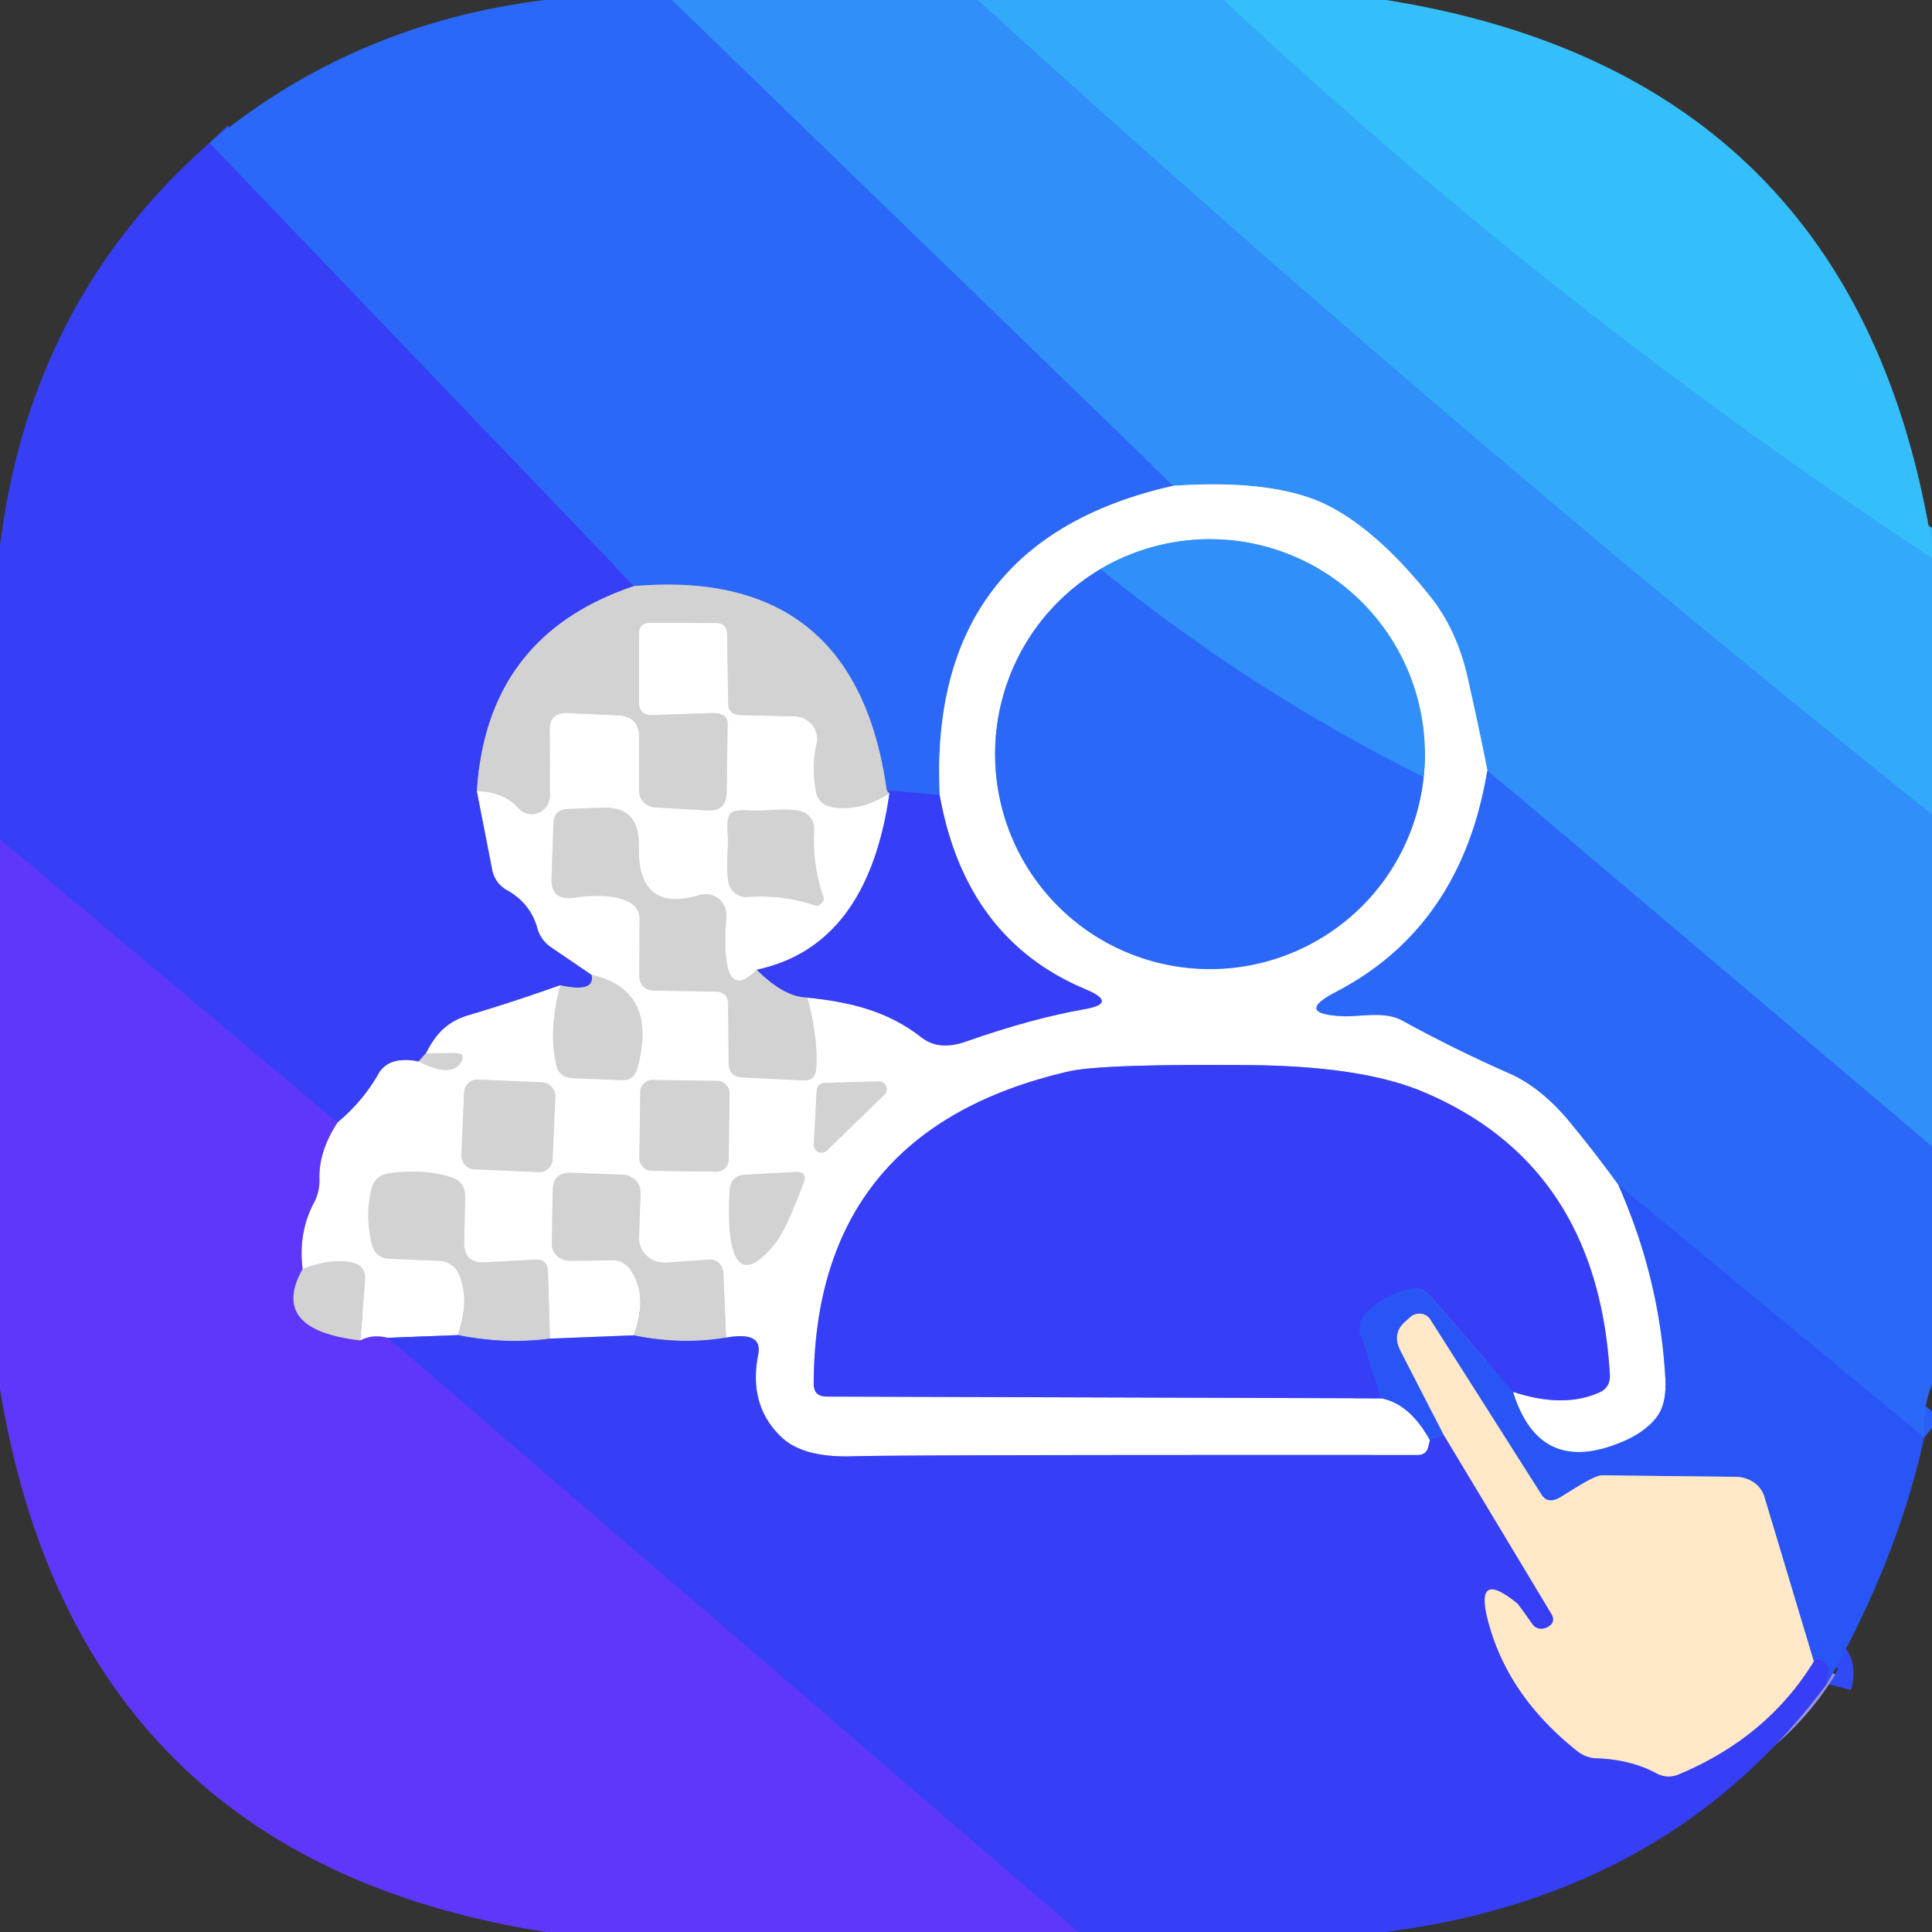 <?xml version="1.0" encoding="UTF-8" standalone="no"?>
<!DOCTYPE svg PUBLIC "-//W3C//DTD SVG 1.1//EN" "http://www.w3.org/Graphics/SVG/1.1/DTD/svg11.dtd">
<svg xmlns="http://www.w3.org/2000/svg" version="1.1" viewBox="0.00 0.00 77.00 77.00">
<rect x="0.00" y="0.00" width="77.00" height="77.00" fill="#333333" stroke="none"/>
<g stroke-width="2.00" fill="none" stroke-linecap="butt">
<path stroke="#2e7cf8" vector-effect="non-scaling-stroke" d="
  M 26.78 0.00
  L 46.77 19.36"
/>
<path stroke="#95b4fb" vector-effect="non-scaling-stroke" d="
  M 46.77 19.36
  Q 36.99 21.56 37.45 31.69"
/>
<path stroke="#3154f7" vector-effect="non-scaling-stroke" d="
  M 37.45 31.69
  L 35.34 31.50"
/>
<path stroke="#7f9de5" vector-effect="non-scaling-stroke" d="
  M 35.34 31.50
  Q 34.10 22.60 25.27 23.36"
/>
<path stroke="#3154f7" vector-effect="non-scaling-stroke" d="
  M 25.27 23.36
  L 8.35 5.70"
/>
<path stroke="#329cf9" vector-effect="non-scaling-stroke" d="
  M 38.97 0.00
  Q 57.52 16.88 77.00 32.46"
/>
<path stroke="#2e7cf8" vector-effect="non-scaling-stroke" d="
  M 77.00 45.69
  L 59.28 30.70"
/>
<path stroke="#98c7fc" vector-effect="non-scaling-stroke" d="
  M 59.28 30.70
  Q 58.92 28.90 58.50 27.04
  Q 58.07 25.09 56.96 23.72
  Q 54.87 21.12 52.89 20.13
  Q 50.79 19.09 46.77 19.36"
/>
<path stroke="#34b4fa" vector-effect="non-scaling-stroke" d="
  M 48.78 0.00
  Q 61.95 12.34 77.00 22.24"
/>
<path stroke="#8489e4" vector-effect="non-scaling-stroke" d="
  M 25.27 23.36
  Q 19.39 25.33 19.01 31.53"
/>
<path stroke="#9b9ffb" vector-effect="non-scaling-stroke" d="
  M 19.01 31.53
  L 19.62 34.66
  A 1.18 1.17 9.5 0 0 20.20 35.47
  Q 21.14 35.99 21.42 36.99
  Q 21.55 37.46 21.95 37.74
  L 23.58 38.85"
/>
<path stroke="#8489e4" vector-effect="non-scaling-stroke" d="
  M 23.58 38.85
  Q 23.74 39.58 22.33 39.27"
/>
<path stroke="#9b9ffb" vector-effect="non-scaling-stroke" d="
  M 22.33 39.27
  Q 20.47 39.93 18.69 40.46
  C 17.81 40.72 17.38 41.21 16.98 41.98"
/>
<path stroke="#8489e4" vector-effect="non-scaling-stroke" d="
  M 16.98 41.98
  L 16.68 42.31"
/>
<path stroke="#9b9ffb" vector-effect="non-scaling-stroke" d="
  M 16.68 42.31
  Q 16.23 42.21 15.84 42.28
  Q 15.33 42.37 15.08 42.81
  Q 14.46 43.90 13.45 44.74"
/>
<path stroke="#4b3bf8" vector-effect="non-scaling-stroke" d="
  M 13.45 44.74
  L 0.00 33.45"
/>
<path stroke="#95b4fb" vector-effect="non-scaling-stroke" d="
  M 59.28 30.70
  Q 58.25 36.92 53.27 39.52
  Q 51.56 40.40 53.48 40.50
  C 54.14 40.54 55.16 40.28 55.86 40.66
  Q 57.95 41.81 60.13 42.77
  Q 61.40 43.32 62.55 44.70
  Q 63.58 45.95 64.50 47.22"
/>
<path stroke="#94aafb" vector-effect="non-scaling-stroke" d="
  M 64.50 47.22
  Q 66.14 50.93 66.37 54.88
  Q 66.44 55.97 66.01 56.50
  Q 65.52 57.13 64.52 57.52
  Q 61.33 58.79 60.30 55.47"
/>
<path stroke="#9b9ffb" vector-effect="non-scaling-stroke" d="
  M 60.30 55.47
  Q 62.29 56.13 63.71 55.51
  Q 64.19 55.31 64.16 54.79
  Q 63.68 46.45 56.73 43.52
  Q 54.31 42.49 49.79 42.45
  Q 43.92 42.40 42.60 42.70
  Q 32.48 45.03 32.43 55.13
  Q 32.42 55.66 32.95 55.66
  L 55.05 55.73"
/>
<path stroke="#94aafb" vector-effect="non-scaling-stroke" d="
  M 55.05 55.73
  Q 56.19 55.95 56.99 57.40"
/>
<path stroke="#9b9ffb" vector-effect="non-scaling-stroke" d="
  M 56.99 57.40
  L 56.93 57.65
  Q 56.85 57.99 56.51 57.99
  Q 35.78 57.98 34.04 58.04
  Q 32.04 58.11 31.17 57.30
  Q 29.81 56.04 30.22 53.97
  Q 30.40 53.05 28.94 53.31"
/>
<path stroke="#e9e9e9" vector-effect="non-scaling-stroke" d="
  M 28.94 53.31
  L 28.83 50.74
  A 0.56 0.52 87.4 0 0 28.28 50.20
  L 26.53 50.32
  A 1.00 0.98 -0.8 0 1 25.47 49.31
  L 25.53 47.54
  A 0.73 0.70 2.0 0 0 24.83 46.82
  L 22.78 46.74
  Q 22.04 46.71 22.03 47.44
  L 21.99 49.56
  A 0.70 0.68 -0.0 0 0 22.70 50.25
  L 24.40 50.23
  Q 24.88 50.22 25.16 50.66
  Q 25.82 51.69 25.26 53.22"
/>
<path stroke="#9b9ffb" vector-effect="non-scaling-stroke" d="
  M 25.26 53.22
  L 21.92 53.35"
/>
<path stroke="#e9e9e9" vector-effect="non-scaling-stroke" d="
  M 21.92 53.35
  L 21.84 50.72
  Q 21.83 50.17 21.35 50.20
  L 19.31 50.31
  Q 18.49 50.35 18.50 49.51
  L 18.54 47.74
  Q 18.55 47.11 18.01 46.93
  Q 16.93 46.57 15.51 46.76
  Q 14.95 46.84 14.81 47.37
  Q 14.54 48.41 14.82 49.59
  Q 14.96 50.15 15.54 50.17
  L 17.53 50.25
  A 0.91 0.88 80.7 0 1 18.31 50.83
  Q 18.72 51.87 18.25 53.21"
/>
<path stroke="#9b9ffb" vector-effect="non-scaling-stroke" d="
  M 18.25 53.21
  L 15.46 53.32"
/>
<path stroke="#af9bfd" vector-effect="non-scaling-stroke" d="
  M 15.46 53.32
  Q 14.86 53.16 14.36 53.42"
/>
<path stroke="#e9e9e9" vector-effect="non-scaling-stroke" d="
  M 14.36 53.42
  L 14.55 51.02
  Q 14.60 50.46 14.05 50.32
  Q 13.26 50.13 12.06 50.58"
/>
<path stroke="#af9bfd" vector-effect="non-scaling-stroke" d="
  M 12.06 50.58
  Q 11.88 49.13 12.51 47.94
  Q 12.74 47.51 12.73 47.02
  Q 12.69 45.90 13.45 44.74"
/>
<path stroke="#e9e9e9" vector-effect="non-scaling-stroke" d="
  M 16.68 42.31
  Q 17.97 42.95 18.35 42.37
  Q 18.61 41.97 18.13 41.97
  L 16.98 41.98"
/>
<path stroke="#e9e9e9" vector-effect="non-scaling-stroke" d="
  M 22.33 39.27
  Q 21.86 41.00 22.16 42.42
  Q 22.27 42.94 22.81 42.97
  L 24.79 43.05
  Q 25.27 43.07 25.41 42.55
  Q 26.24 39.46 23.58 38.85"
/>
<path stroke="#e9e9e9" vector-effect="non-scaling-stroke" d="
  M 19.01 31.53
  Q 20.08 31.56 20.66 32.21
  A 0.73 0.72 -66.6 0 0 21.92 31.70
  L 21.91 29.09
  Q 21.91 28.39 22.62 28.42
  L 24.62 28.51
  Q 25.47 28.55 25.47 29.37
  L 25.47 31.53
  A 0.68 0.66 1.4 0 0 26.11 32.18
  L 28.20 32.30
  Q 28.94 32.34 28.96 31.60
  L 29.00 28.84
  Q 29.01 28.40 28.34 28.42
  L 25.99 28.50
  Q 25.47 28.51 25.47 27.99
  L 25.47 25.27
  Q 25.46 24.82 25.92 24.82
  L 28.53 24.83
  Q 28.98 24.84 28.98 25.28
  L 29.02 28.02
  Q 29.03 28.49 29.51 28.50
  L 31.68 28.55
  A 0.91 0.90 7.7 0 1 32.54 29.67
  Q 32.34 30.53 32.51 31.51
  Q 32.60 32.05 33.13 32.16
  Q 34.23 32.38 35.45 31.61"
/>
<path stroke="#9b9ffb" vector-effect="non-scaling-stroke" d="
  M 35.45 31.61
  Q 34.59 37.70 30.16 38.65"
/>
<path stroke="#e9e9e9" vector-effect="non-scaling-stroke" d="
  M 30.16 38.65
  Q 28.69 40.13 28.95 36.53
  A 0.83 0.83 0.0 0 0 27.89 35.67
  Q 25.40 36.42 25.46 33.70
  Q 25.49 32.14 24.03 32.19
  L 22.65 32.24
  Q 22.07 32.26 22.06 32.79
  L 21.98 35.01
  Q 21.95 35.90 22.86 35.78
  Q 24.38 35.57 25.10 35.97
  Q 25.49 36.19 25.49 36.63
  L 25.48 38.85
  Q 25.48 39.47 26.10 39.48
  L 28.53 39.52
  Q 29.02 39.53 29.02 40.04
  L 29.04 42.33
  Q 29.04 42.92 29.59 42.94
  L 32.00 43.06
  Q 32.50 43.09 32.53 42.58
  Q 32.62 41.44 32.17 39.76"
/>
<path stroke="#9b9ffb" vector-effect="non-scaling-stroke" d="
  M 32.17 39.76
  C 33.87 39.93 35.38 40.29 36.73 41.35
  Q 37.42 41.89 38.50 41.51
  Q 41.16 40.58 43.18 40.23
  Q 44.60 39.99 43.27 39.43
  Q 38.48 37.43 37.45 31.69"
/>
<path stroke="#95b4fb" vector-effect="non-scaling-stroke" d="
  M 43.86 22.68
  A 8.65 8.55 -0.0 0 0 40.90 25.61
  A 8.58 8.57 -58.6 0 0 43.73 37.35
  A 8.58 8.57 -49.4 0 0 53.79 36.57
  A 8.55 8.54 72.8 0 0 56.74 30.97"
/>
<path stroke="#98c7fc" vector-effect="non-scaling-stroke" d="
  M 56.74 30.97
  A 8.57 8.57 0.0 0 0 43.86 22.68"
/>
<path stroke="#2e7cf8" vector-effect="non-scaling-stroke" d="
  M 56.74 30.97
  Q 49.94 27.60 43.86 22.68"
/>
<path stroke="#e9e9e9" vector-effect="non-scaling-stroke" d="
  M 29.11 32.42
  Q 28.96 32.57 29.00 33.19
  C 29.05 33.86 28.90 34.65 29.05 35.22
  A 0.72 0.71 -9.3 0 0 29.79 35.75
  Q 31.17 35.65 32.43 36.07
  Q 32.55 36.11 32.59 36.10
  Q 32.67 36.07 32.74 36.00
  Q 32.80 35.94 32.83 35.86
  Q 32.84 35.82 32.80 35.70
  Q 32.37 34.44 32.45 33.06
  A 0.72 0.71 -81.3 0 0 31.91 32.33
  C 31.34 32.18 30.55 32.34 29.88 32.30
  Q 29.26 32.26 29.11 32.42"
/>
<path stroke="#e9e9e9" vector-effect="non-scaling-stroke" d="
  M 22.133 43.691
  A 0.53 0.53 0.0 0 0 21.627 43.138
  L 19.049 43.025
  A 0.53 0.53 0.0 0 0 18.497 43.532
  L 18.387 46.049
  A 0.53 0.53 0.0 0 0 18.893 46.602
  L 21.471 46.715
  A 0.53 0.53 0.0 0 0 22.023 46.208
  L 22.133 43.691"
/>
<path stroke="#e9e9e9" vector-effect="non-scaling-stroke" d="
  M 29.078 43.565
  A 0.48 0.48 0.0 0 0 28.605 43.078
  L 26.005 43.042
  A 0.48 0.48 0.0 0 0 25.519 43.515
  L 25.482 46.175
  A 0.48 0.48 0.0 0 0 25.955 46.662
  L 28.555 46.698
  A 0.48 0.48 0.0 0 0 29.041 46.225
  L 29.078 43.565"
/>
<path stroke="#e9e9e9" vector-effect="non-scaling-stroke" d="
  M 32.43 45.62
  A 0.31 0.31 0.0 0 0 32.95 45.86
  L 35.25 43.63
  A 0.31 0.31 0.0 0 0 35.03 43.10
  L 32.85 43.16
  A 0.31 0.31 0.0 0 0 32.55 43.45
  L 32.43 45.62"
/>
<path stroke="#e9e9e9" vector-effect="non-scaling-stroke" d="
  M 29.69 46.82
  Q 29.11 46.85 29.08 47.47
  Q 29.03 48.45 29.08 49.02
  Q 29.30 51.49 30.87 49.59
  Q 31.33 49.03 32.03 47.14
  Q 32.20 46.68 31.69 46.71
  L 29.69 46.82"
/>
<path stroke="#8489e4" vector-effect="non-scaling-stroke" d="
  M 35.34 31.50
  Q 35.39 31.56 35.45 31.61"
/>
<path stroke="#2a5ff7" vector-effect="non-scaling-stroke" d="
  M 76.69 57.29
  L 64.50 47.22"
/>
<path stroke="#8489e4" vector-effect="non-scaling-stroke" d="
  M 32.17 39.76
  Q 31.24 39.74 30.16 38.65"
/>
<path stroke="#9985e6" vector-effect="non-scaling-stroke" d="
  M 12.06 50.58
  Q 10.71 53.00 14.36 53.42"
/>
<path stroke="#4b3bf8" vector-effect="non-scaling-stroke" d="
  M 15.46 53.32
  L 42.99 77.00"
/>
<path stroke="#304af6" vector-effect="non-scaling-stroke" d="
  M 60.30 55.47
  L 57.01 51.67
  Q 56.66 51.26 56.14 51.38
  Q 55.13 51.62 54.44 52.33
  A 0.86 0.86 0.0 0 0 54.23 53.20
  L 55.05 55.73"
/>
<path stroke="#8489e4" vector-effect="non-scaling-stroke" d="
  M 21.92 53.35
  Q 20.14 53.59 18.25 53.21"
/>
<path stroke="#8489e4" vector-effect="non-scaling-stroke" d="
  M 28.94 53.31
  Q 27.15 53.61 25.26 53.22"
/>
<path stroke="#304af6" vector-effect="non-scaling-stroke" d="
  M 72.81 67.11
  Q 72.97 66.48 72.73 66.27
  Q 72.36 65.97 72.29 66.22"
/>
<path stroke="#949fdf" vector-effect="non-scaling-stroke" d="
  M 72.29 66.22
  L 70.32 59.66
  A 1.23 1.10 -6.9 0 0 69.18 58.86
  L 63.86 58.80
  Q 63.62 58.80 62.94 59.21
  L 62.21 59.66
  Q 61.69 59.98 61.43 59.56
  L 57.01 52.60
  A 0.54 0.52 -37.0 0 0 56.20 52.50
  L 55.99 52.69
  Q 55.47 53.16 55.82 53.84
  L 57.55 57.21"
/>
<path stroke="#304af6" vector-effect="non-scaling-stroke" d="
  M 57.55 57.21
  L 56.99 57.40"
/>
<path stroke="#9b94df" vector-effect="non-scaling-stroke" d="
  M 72.29 66.22
  Q 70.44 69.24 66.91 70.72
  Q 66.46 70.91 66.02 70.68
  Q 65.01 70.13 63.64 70.08
  A 1.30 1.28 64.5 0 1 62.87 69.80
  Q 60.18 67.67 59.36 64.81
  Q 58.67 62.43 60.48 63.91
  Q 60.54 63.97 61.07 64.72
  Q 61.19 64.90 61.41 64.91
  Q 61.56 64.91 61.67 64.85
  Q 62.03 64.66 61.82 64.31
  L 57.55 57.21"
/>
</g>
<path fill="#2b68f7" d="
  M 26.78 0.00
  L 46.77 19.36
  Q 36.99 21.56 37.45 31.69
  L 35.34 31.50
  Q 34.10 22.60 25.27 23.36
  L 8.35 5.70
  Q 14.09 0.94 21.70 0.00
  L 26.78 0.00
  Z"
/>
<path fill="#308ff8" d="
  M 38.97 0.00
  Q 57.52 16.88 77.00 32.46
  L 77.00 45.69
  L 59.28 30.70
  Q 58.92 28.90 58.50 27.04
  Q 58.07 25.09 56.96 23.72
  Q 54.87 21.12 52.89 20.13
  Q 50.79 19.09 46.77 19.36
  L 26.78 0.00
  L 38.97 0.00
  Z"
/>
<path fill="#33a9f9" d="
  M 48.78 0.00
  Q 61.95 12.34 77.00 22.24
  L 77.00 32.46
  Q 57.52 16.88 38.97 0.00
  L 48.78 0.00
  Z"
/>
<path fill="#35bffa" d="
  M 55.25 0.00
  Q 73.99 3.00 77.00 21.75
  L 77.00 22.24
  Q 61.95 12.34 48.78 0.00
  L 55.25 0.00
  Z"
/>
<path fill="#363ff6" d="
  M 8.35 5.70
  L 25.27 23.36
  Q 19.39 25.33 19.01 31.53
  L 19.62 34.66
  A 1.18 1.17 9.5 0 0 20.20 35.47
  Q 21.14 35.99 21.42 36.99
  Q 21.55 37.46 21.95 37.74
  L 23.58 38.85
  Q 23.74 39.58 22.33 39.27
  Q 20.47 39.93 18.69 40.46
  C 17.81 40.72 17.38 41.21 16.98 41.98
  L 16.68 42.31
  Q 16.23 42.21 15.84 42.28
  Q 15.33 42.37 15.08 42.81
  Q 14.46 43.90 13.45 44.74
  L 0.00 33.45
  L 0.00 21.75
  Q 1.21 11.97 8.35 5.70
  Z"
/>
<path fill="#ffffff" d="
  M 59.28 30.70
  Q 58.25 36.92 53.27 39.52
  Q 51.56 40.40 53.48 40.50
  C 54.14 40.54 55.16 40.28 55.86 40.66
  Q 57.95 41.81 60.13 42.77
  Q 61.40 43.32 62.55 44.70
  Q 63.58 45.95 64.50 47.22
  Q 66.14 50.93 66.37 54.88
  Q 66.44 55.97 66.01 56.50
  Q 65.52 57.13 64.52 57.52
  Q 61.33 58.79 60.30 55.47
  Q 62.29 56.13 63.71 55.51
  Q 64.19 55.31 64.16 54.79
  Q 63.68 46.45 56.73 43.52
  Q 54.31 42.49 49.79 42.45
  Q 43.92 42.40 42.60 42.70
  Q 32.48 45.03 32.43 55.13
  Q 32.42 55.66 32.95 55.66
  L 55.05 55.73
  Q 56.19 55.95 56.99 57.40
  L 56.93 57.65
  Q 56.85 57.99 56.51 57.99
  Q 35.78 57.98 34.04 58.04
  Q 32.04 58.11 31.17 57.30
  Q 29.81 56.04 30.22 53.97
  Q 30.40 53.05 28.94 53.31
  L 28.83 50.74
  A 0.56 0.52 87.4 0 0 28.28 50.20
  L 26.53 50.32
  A 1.00 0.98 -0.8 0 1 25.47 49.31
  L 25.53 47.54
  A 0.73 0.70 2.0 0 0 24.83 46.82
  L 22.78 46.74
  Q 22.04 46.71 22.03 47.44
  L 21.99 49.56
  A 0.70 0.68 -0.0 0 0 22.70 50.25
  L 24.40 50.23
  Q 24.88 50.22 25.16 50.66
  Q 25.82 51.69 25.26 53.22
  L 21.92 53.35
  L 21.84 50.72
  Q 21.83 50.17 21.35 50.20
  L 19.31 50.31
  Q 18.49 50.35 18.50 49.51
  L 18.54 47.74
  Q 18.55 47.11 18.01 46.93
  Q 16.93 46.57 15.51 46.76
  Q 14.95 46.84 14.81 47.37
  Q 14.54 48.41 14.82 49.59
  Q 14.96 50.15 15.54 50.17
  L 17.53 50.25
  A 0.91 0.88 80.7 0 1 18.31 50.83
  Q 18.72 51.87 18.25 53.21
  L 15.46 53.32
  Q 14.86 53.16 14.36 53.42
  L 14.55 51.02
  Q 14.60 50.46 14.05 50.32
  Q 13.26 50.13 12.06 50.58
  Q 11.88 49.13 12.51 47.94
  Q 12.74 47.51 12.73 47.02
  Q 12.69 45.90 13.45 44.74
  Q 14.46 43.90 15.08 42.81
  Q 15.33 42.37 15.84 42.28
  Q 16.23 42.21 16.68 42.31
  Q 17.97 42.95 18.35 42.37
  Q 18.61 41.97 18.13 41.97
  L 16.98 41.98
  C 17.38 41.21 17.81 40.72 18.69 40.46
  Q 20.47 39.93 22.33 39.27
  Q 21.86 41.00 22.16 42.42
  Q 22.27 42.94 22.81 42.97
  L 24.79 43.05
  Q 25.27 43.07 25.41 42.55
  Q 26.24 39.46 23.58 38.85
  L 21.95 37.74
  Q 21.55 37.46 21.42 36.99
  Q 21.14 35.99 20.20 35.47
  A 1.18 1.17 9.5 0 1 19.62 34.66
  L 19.01 31.53
  Q 20.08 31.56 20.66 32.21
  A 0.73 0.72 -66.6 0 0 21.92 31.70
  L 21.91 29.09
  Q 21.91 28.39 22.62 28.42
  L 24.62 28.51
  Q 25.47 28.55 25.47 29.37
  L 25.47 31.53
  A 0.68 0.66 1.4 0 0 26.11 32.18
  L 28.20 32.30
  Q 28.94 32.34 28.96 31.60
  L 29.00 28.84
  Q 29.01 28.40 28.34 28.42
  L 25.99 28.50
  Q 25.47 28.51 25.47 27.99
  L 25.47 25.27
  Q 25.46 24.82 25.92 24.82
  L 28.53 24.83
  Q 28.98 24.84 28.98 25.28
  L 29.02 28.02
  Q 29.03 28.49 29.51 28.50
  L 31.68 28.55
  A 0.91 0.90 7.7 0 1 32.54 29.67
  Q 32.34 30.53 32.51 31.51
  Q 32.60 32.05 33.13 32.16
  Q 34.23 32.38 35.45 31.61
  Q 34.59 37.70 30.16 38.65
  Q 28.69 40.13 28.95 36.53
  A 0.83 0.83 0.0 0 0 27.89 35.67
  Q 25.40 36.42 25.46 33.70
  Q 25.49 32.14 24.03 32.19
  L 22.65 32.24
  Q 22.07 32.26 22.06 32.79
  L 21.98 35.01
  Q 21.95 35.90 22.86 35.78
  Q 24.38 35.57 25.10 35.97
  Q 25.49 36.19 25.49 36.63
  L 25.48 38.85
  Q 25.48 39.47 26.10 39.48
  L 28.53 39.52
  Q 29.02 39.53 29.02 40.04
  L 29.04 42.33
  Q 29.04 42.92 29.59 42.94
  L 32.00 43.06
  Q 32.50 43.09 32.53 42.58
  Q 32.62 41.44 32.17 39.76
  C 33.87 39.93 35.38 40.29 36.73 41.35
  Q 37.42 41.89 38.50 41.51
  Q 41.16 40.58 43.18 40.23
  Q 44.60 39.99 43.27 39.43
  Q 38.48 37.43 37.45 31.69
  Q 36.99 21.56 46.77 19.36
  Q 50.79 19.09 52.89 20.13
  Q 54.87 21.12 56.96 23.72
  Q 58.07 25.09 58.50 27.04
  Q 58.92 28.90 59.28 30.70
  Z
  M 43.86 22.68
  A 8.65 8.55 -0.0 0 0 40.90 25.61
  A 8.58 8.57 -58.6 0 0 43.73 37.35
  A 8.58 8.57 -49.4 0 0 53.79 36.57
  A 8.55 8.54 72.8 0 0 56.74 30.97
  A 8.57 8.57 0.0 0 0 43.86 22.68
  Z
  M 29.11 32.42
  Q 28.96 32.57 29.00 33.19
  C 29.05 33.86 28.90 34.65 29.05 35.22
  A 0.72 0.71 -9.3 0 0 29.79 35.75
  Q 31.17 35.65 32.43 36.07
  Q 32.55 36.11 32.59 36.10
  Q 32.67 36.07 32.74 36.00
  Q 32.80 35.94 32.83 35.86
  Q 32.84 35.82 32.80 35.70
  Q 32.37 34.44 32.45 33.06
  A 0.72 0.71 -81.3 0 0 31.91 32.33
  C 31.34 32.18 30.55 32.34 29.88 32.30
  Q 29.26 32.26 29.11 32.42
  Z
  M 22.133 43.691
  A 0.53 0.53 0.0 0 0 21.627 43.138
  L 19.049 43.025
  A 0.53 0.53 0.0 0 0 18.497 43.532
  L 18.387 46.049
  A 0.53 0.53 0.0 0 0 18.893 46.602
  L 21.471 46.715
  A 0.53 0.53 0.0 0 0 22.023 46.208
  L 22.133 43.691
  Z
  M 29.078 43.565
  A 0.48 0.48 0.0 0 0 28.605 43.078
  L 26.005 43.042
  A 0.48 0.48 0.0 0 0 25.519 43.515
  L 25.482 46.175
  A 0.48 0.48 0.0 0 0 25.955 46.662
  L 28.555 46.698
  A 0.48 0.48 0.0 0 0 29.041 46.225
  L 29.078 43.565
  Z
  M 32.43 45.62
  A 0.31 0.31 0.0 0 0 32.95 45.86
  L 35.25 43.63
  A 0.31 0.31 0.0 0 0 35.03 43.10
  L 32.85 43.16
  A 0.31 0.31 0.0 0 0 32.55 43.45
  L 32.43 45.62
  Z
  M 29.69 46.82
  Q 29.11 46.85 29.08 47.47
  Q 29.03 48.45 29.08 49.02
  Q 29.30 51.49 30.87 49.59
  Q 31.33 49.03 32.03 47.14
  Q 32.20 46.68 31.69 46.71
  L 29.69 46.82
  Z"
/>
<path fill="#308ff8" d="
  M 56.74 30.97
  Q 49.94 27.60 43.86 22.68
  A 8.57 8.57 0.0 0 1 56.74 30.97
  Z"
/>
<path fill="#2b68f7" d="
  M 43.86 22.68
  Q 49.94 27.60 56.74 30.97
  A 8.55 8.54 72.8 0 1 53.79 36.57
  A 8.58 8.57 -49.4 0 1 43.73 37.35
  A 8.58 8.57 -58.6 0 1 40.90 25.61
  A 8.65 8.55 -0.0 0 1 43.86 22.68
  Z"
/>
<path fill="#d2d2d2" d="
  M 35.34 31.50
  Q 35.39 31.56 35.45 31.61
  Q 34.23 32.38 33.13 32.16
  Q 32.60 32.05 32.51 31.51
  Q 32.34 30.53 32.54 29.67
  A 0.91 0.90 7.7 0 0 31.68 28.55
  L 29.51 28.50
  Q 29.03 28.49 29.02 28.02
  L 28.98 25.28
  Q 28.98 24.84 28.53 24.83
  L 25.92 24.82
  Q 25.46 24.82 25.47 25.27
  L 25.47 27.99
  Q 25.47 28.51 25.99 28.50
  L 28.34 28.42
  Q 29.01 28.40 29.00 28.84
  L 28.96 31.60
  Q 28.94 32.34 28.20 32.30
  L 26.11 32.18
  A 0.68 0.66 1.4 0 1 25.47 31.53
  L 25.47 29.37
  Q 25.47 28.55 24.62 28.51
  L 22.62 28.42
  Q 21.91 28.39 21.91 29.09
  L 21.92 31.70
  A 0.73 0.72 -66.6 0 1 20.66 32.21
  Q 20.08 31.56 19.01 31.53
  Q 19.39 25.33 25.27 23.36
  Q 34.10 22.60 35.34 31.50
  Z"
/>
<path fill="#2b68f7" d="
  M 77.00 45.69
  L 77.00 55.18
  Q 76.62 56.11 76.69 57.29
  L 64.50 47.22
  Q 63.58 45.95 62.55 44.70
  Q 61.40 43.32 60.13 42.77
  Q 57.95 41.81 55.86 40.66
  C 55.16 40.28 54.14 40.54 53.48 40.50
  Q 51.56 40.40 53.27 39.52
  Q 58.25 36.92 59.28 30.70
  L 77.00 45.69
  Z"
/>
<path fill="#363ff6" d="
  M 37.45 31.69
  Q 38.48 37.43 43.27 39.43
  Q 44.60 39.99 43.18 40.23
  Q 41.16 40.58 38.50 41.51
  Q 37.42 41.89 36.73 41.35
  C 35.38 40.29 33.87 39.93 32.17 39.76
  Q 31.24 39.74 30.16 38.65
  Q 34.59 37.70 35.45 31.61
  Q 35.39 31.56 35.34 31.50
  L 37.45 31.69
  Z"
/>
<path fill="#d2d2d2" d="
  M 30.16 38.65
  Q 31.24 39.74 32.17 39.76
  Q 32.62 41.44 32.53 42.58
  Q 32.50 43.09 32.00 43.06
  L 29.59 42.94
  Q 29.04 42.92 29.04 42.33
  L 29.02 40.04
  Q 29.02 39.53 28.53 39.52
  L 26.10 39.48
  Q 25.48 39.47 25.48 38.85
  L 25.49 36.63
  Q 25.49 36.19 25.10 35.97
  Q 24.38 35.57 22.86 35.78
  Q 21.95 35.90 21.98 35.01
  L 22.06 32.79
  Q 22.07 32.26 22.65 32.24
  L 24.03 32.19
  Q 25.49 32.14 25.46 33.70
  Q 25.40 36.42 27.89 35.67
  A 0.83 0.83 0.0 0 1 28.95 36.53
  Q 28.69 40.13 30.16 38.65
  Z"
/>
<path fill="#d2d2d2" d="
  M 32.74 36.00
  Q 32.67 36.07 32.59 36.10
  Q 32.55 36.11 32.43 36.07
  Q 31.17 35.65 29.79 35.75
  A 0.72 0.71 -9.3 0 1 29.05 35.22
  C 28.90 34.65 29.05 33.86 29.00 33.19
  Q 28.96 32.57 29.11 32.42
  Q 29.26 32.26 29.88 32.30
  C 30.55 32.34 31.34 32.18 31.91 32.33
  A 0.72 0.71 -81.3 0 1 32.45 33.06
  Q 32.37 34.44 32.80 35.70
  Q 32.84 35.82 32.83 35.86
  Q 32.80 35.94 32.74 36.00
  Z"
/>
<path fill="#5f37fa" d="
  M 13.45 44.74
  Q 12.69 45.90 12.73 47.02
  Q 12.74 47.51 12.51 47.94
  Q 11.88 49.13 12.06 50.58
  Q 10.71 53.00 14.36 53.42
  Q 14.86 53.16 15.46 53.32
  L 42.99 77.00
  L 21.74 77.00
  Q 3.07 74.05 0.00 55.36
  L 0.00 33.45
  L 13.45 44.74
  Z"
/>
<path fill="#d2d2d2" d="
  M 22.33 39.27
  Q 23.74 39.58 23.58 38.85
  Q 26.24 39.46 25.41 42.55
  Q 25.27 43.07 24.79 43.05
  L 22.81 42.97
  Q 22.27 42.94 22.16 42.42
  Q 21.86 41.00 22.33 39.27
  Z"
/>
<path fill="#d2d2d2" d="
  M 16.68 42.31
  L 16.98 41.98
  L 18.13 41.97
  Q 18.61 41.97 18.35 42.37
  Q 17.97 42.95 16.68 42.31
  Z"
/>
<path fill="#363ff6" d="
  M 60.30 55.47
  L 57.01 51.67
  Q 56.66 51.26 56.14 51.38
  Q 55.13 51.62 54.44 52.33
  A 0.86 0.86 0.0 0 0 54.23 53.20
  L 55.05 55.73
  L 32.95 55.66
  Q 32.42 55.66 32.43 55.13
  Q 32.48 45.03 42.60 42.70
  Q 43.92 42.40 49.79 42.45
  Q 54.31 42.49 56.73 43.52
  Q 63.68 46.45 64.16 54.79
  Q 64.19 55.31 63.71 55.51
  Q 62.29 56.13 60.30 55.47
  Z"
/>
<rect fill="#d2d2d2" x="-1.82" y="-1.79" transform="translate(20.26,44.87) rotate(2.5)" width="3.64" height="3.58" rx="0.53"/>
<rect fill="#d2d2d2" x="-1.78" y="-1.81" transform="translate(27.28,44.87) rotate(0.8)" width="3.56" height="3.62" rx="0.48"/>
<path fill="#d2d2d2" d="
  M 32.43 45.62
  L 32.55 43.45
  A 0.31 0.31 0.0 0 1 32.85 43.16
  L 35.03 43.10
  A 0.31 0.31 0.0 0 1 35.25 43.63
  L 32.95 45.86
  A 0.31 0.31 0.0 0 1 32.43 45.62
  Z"
/>
<path fill="#d2d2d2" d="
  M 21.92 53.35
  Q 20.14 53.59 18.25 53.21
  Q 18.72 51.87 18.31 50.83
  A 0.91 0.88 80.7 0 0 17.53 50.25
  L 15.54 50.17
  Q 14.96 50.15 14.82 49.59
  Q 14.54 48.41 14.81 47.37
  Q 14.95 46.84 15.51 46.76
  Q 16.93 46.57 18.01 46.93
  Q 18.55 47.11 18.54 47.74
  L 18.50 49.51
  Q 18.49 50.35 19.31 50.31
  L 21.35 50.20
  Q 21.83 50.17 21.84 50.72
  L 21.92 53.35
  Z"
/>
<path fill="#d2d2d2" d="
  M 28.94 53.31
  Q 27.15 53.61 25.26 53.22
  Q 25.82 51.69 25.16 50.66
  Q 24.88 50.22 24.40 50.23
  L 22.70 50.25
  A 0.70 0.68 -0.0 0 1 21.99 49.56
  L 22.03 47.44
  Q 22.04 46.71 22.78 46.74
  L 24.83 46.82
  A 0.73 0.70 2.0 0 1 25.53 47.54
  L 25.47 49.31
  A 1.00 0.98 -0.8 0 0 26.53 50.32
  L 28.28 50.20
  A 0.56 0.52 87.4 0 1 28.83 50.74
  L 28.94 53.31
  Z"
/>
<path fill="#d2d2d2" d="
  M 29.69 46.82
  L 31.69 46.71
  Q 32.20 46.68 32.03 47.14
  Q 31.33 49.03 30.87 49.59
  Q 29.30 51.49 29.08 49.02
  Q 29.03 48.45 29.08 47.47
  Q 29.11 46.85 29.69 46.82
  Z"
/>
<path fill="#2955f6" d="
  M 76.69 57.29
  Q 75.62 62.18 72.81 67.11
  Q 72.97 66.48 72.73 66.27
  Q 72.36 65.97 72.29 66.22
  L 70.32 59.66
  A 1.23 1.10 -6.9 0 0 69.18 58.86
  L 63.86 58.80
  Q 63.62 58.80 62.94 59.21
  L 62.21 59.66
  Q 61.69 59.98 61.43 59.56
  L 57.01 52.60
  A 0.54 0.52 -37.0 0 0 56.20 52.50
  L 55.99 52.69
  Q 55.47 53.16 55.82 53.84
  L 57.55 57.21
  L 56.99 57.40
  Q 56.19 55.95 55.05 55.73
  L 54.23 53.20
  A 0.86 0.86 0.0 0 1 54.44 52.33
  Q 55.13 51.62 56.14 51.38
  Q 56.66 51.26 57.01 51.67
  L 60.30 55.47
  Q 61.33 58.79 64.52 57.52
  Q 65.52 57.13 66.01 56.50
  Q 66.44 55.97 66.37 54.88
  Q 66.14 50.93 64.50 47.22
  L 76.69 57.29
  Z"
/>
<path fill="#d2d2d2" d="
  M 14.36 53.42
  Q 10.71 53.00 12.06 50.58
  Q 13.26 50.13 14.05 50.32
  Q 14.60 50.46 14.55 51.02
  L 14.36 53.42
  Z"
/>
<path fill="#ffe8c7" d="
  M 72.29 66.22
  Q 70.44 69.24 66.91 70.72
  Q 66.46 70.91 66.02 70.68
  Q 65.01 70.13 63.64 70.08
  A 1.30 1.28 64.5 0 1 62.87 69.80
  Q 60.18 67.67 59.36 64.81
  Q 58.67 62.43 60.48 63.91
  Q 60.54 63.97 61.07 64.72
  Q 61.19 64.90 61.41 64.91
  Q 61.56 64.91 61.67 64.85
  Q 62.03 64.66 61.82 64.31
  L 57.55 57.21
  L 55.82 53.84
  Q 55.47 53.16 55.99 52.69
  L 56.20 52.50
  A 0.54 0.52 -37.0 0 1 57.01 52.60
  L 61.43 59.56
  Q 61.69 59.98 62.21 59.66
  L 62.94 59.21
  Q 63.62 58.80 63.86 58.80
  L 69.18 58.86
  A 1.23 1.10 -6.9 0 1 70.32 59.66
  L 72.29 66.22
  Z"
/>
<path fill="#363ff6" d="
  M 18.25 53.21
  Q 20.14 53.59 21.92 53.35
  L 25.26 53.22
  Q 27.15 53.61 28.94 53.31
  Q 30.40 53.05 30.22 53.97
  Q 29.81 56.04 31.17 57.30
  Q 32.04 58.11 34.04 58.04
  Q 35.78 57.98 56.51 57.99
  Q 56.85 57.99 56.93 57.65
  L 56.99 57.40
  L 57.55 57.21
  L 61.82 64.31
  Q 62.03 64.66 61.67 64.85
  Q 61.56 64.91 61.41 64.91
  Q 61.19 64.90 61.07 64.72
  Q 60.54 63.97 60.48 63.91
  Q 58.67 62.43 59.36 64.81
  Q 60.18 67.67 62.87 69.80
  A 1.30 1.28 64.5 0 0 63.64 70.08
  Q 65.01 70.13 66.02 70.68
  Q 66.46 70.91 66.91 70.72
  Q 70.44 69.24 72.29 66.22
  Q 72.36 65.97 72.73 66.27
  Q 72.97 66.48 72.81 67.11
  Q 66.54 75.56 55.20 77.00
  L 42.99 77.00
  L 15.46 53.32
  L 18.25 53.21
  Z"
/>
</svg>
